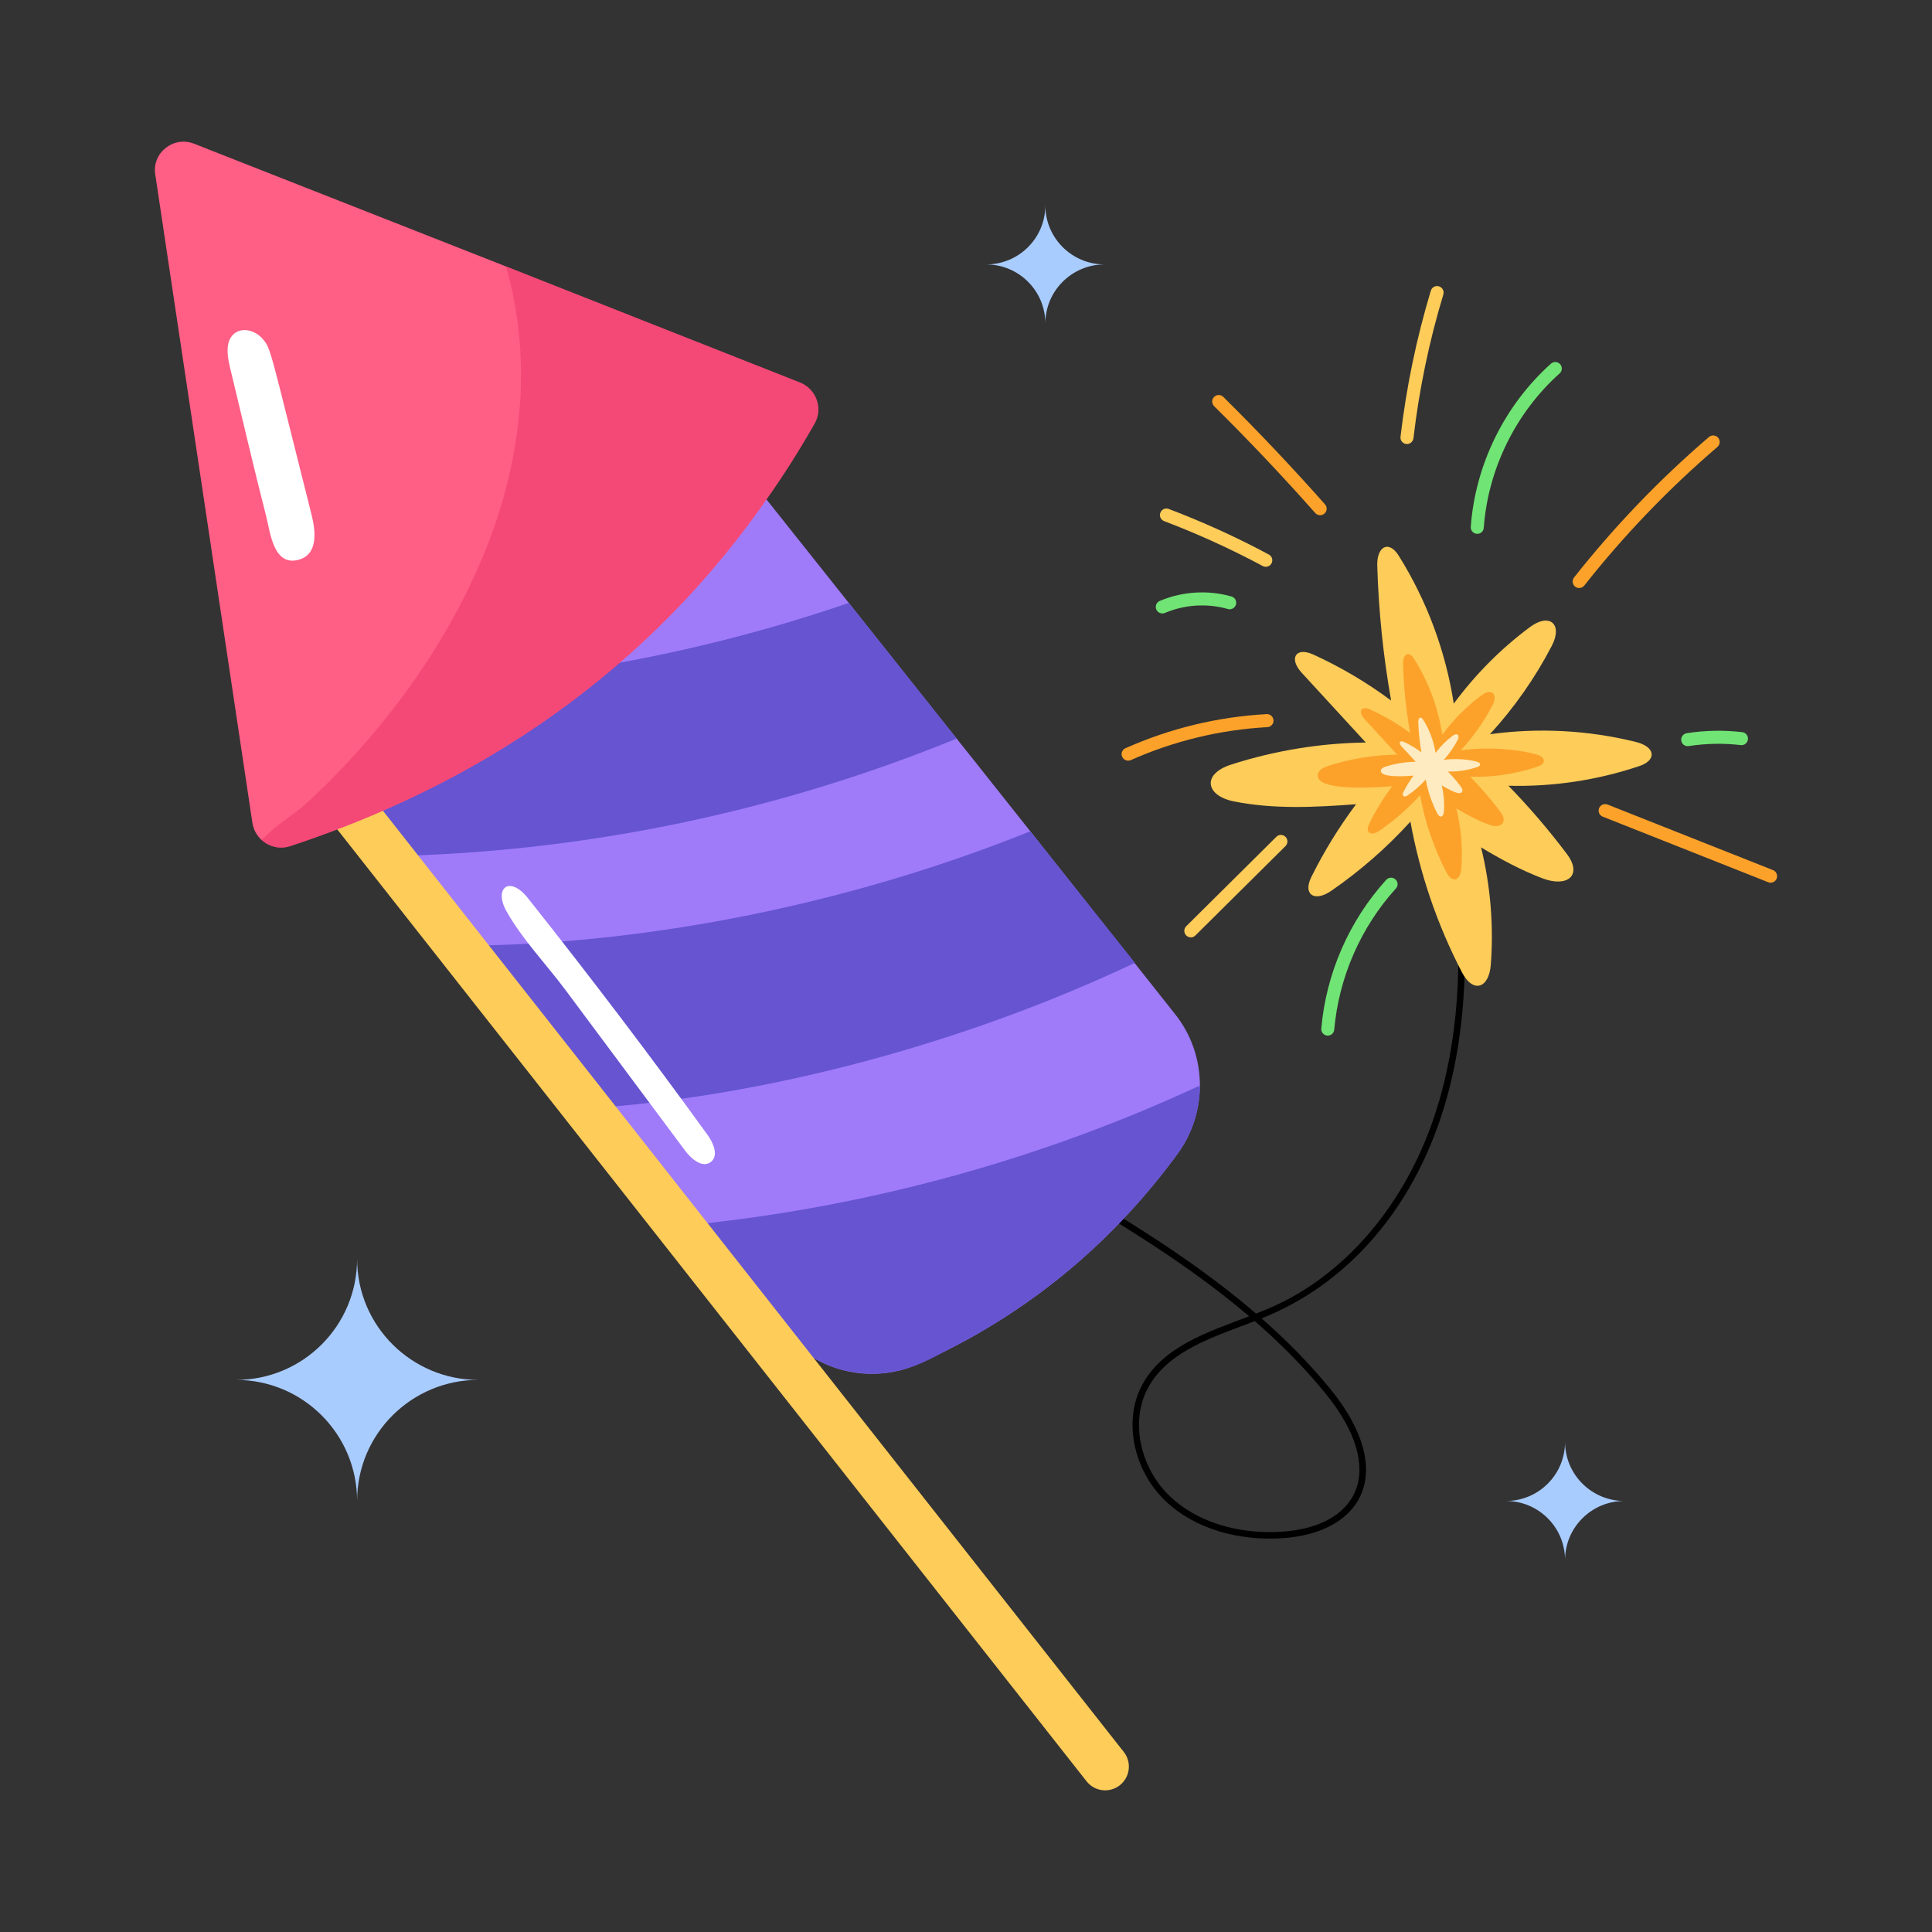 <svg width="30" height="30" viewBox="0 0 30 30" fill="none" xmlns="http://www.w3.org/2000/svg">
<rect x="0" y="0" width="30" height="30" fill="#333333" stroke="none"/>
<path d="M18.1 23.31C17.601 22.837 17.441 22.067 17.728 21.519C18.049 20.907 18.753 20.685 19.397 20.439C18.33 19.531 17.091 18.815 15.96 18.162C15.936 18.148 15.928 18.117 15.942 18.093C15.956 18.069 15.987 18.06 16.011 18.074C17.161 18.738 18.422 19.467 19.504 20.397C19.595 20.362 19.684 20.325 19.77 20.287C20.856 19.8 21.749 18.779 22.219 17.487C22.607 16.419 22.729 15.18 22.592 13.697C22.589 13.669 22.61 13.645 22.637 13.642C22.665 13.64 22.69 13.66 22.692 13.688C22.831 15.186 22.708 16.44 22.314 17.521C21.838 18.829 20.921 19.941 19.59 20.472C19.976 20.81 20.337 21.175 20.661 21.573C21.707 22.859 21.157 23.811 19.896 23.886C19.242 23.925 18.564 23.75 18.1 23.31ZM19.484 20.514C18.855 20.757 18.129 20.972 17.818 21.566C17.551 22.076 17.702 22.794 18.169 23.237C18.58 23.626 19.206 23.826 19.89 23.785C21.079 23.715 21.567 22.848 20.582 21.637C20.251 21.23 19.88 20.858 19.484 20.514Z" fill="black"/>
<path d="M18.632 16.856C18.63 17.226 18.517 17.597 18.288 17.913C17.317 19.238 16.108 20.267 14.65 20.994C14.531 21.054 14.405 21.113 14.282 21.17C13.559 21.503 12.684 21.318 12.164 20.68C7.101 14.297 15.297 24.633 7.407 14.683L7.407 14.681L6.301 13.288L6.3 13.286C4.429 10.928 7.429 14.713 4.549 11.078C4.876 10.812 7.182 8.933 7.475 8.694L7.478 8.693L10.617 6.138L11.902 7.755L13.18 9.362C16.131 13.08 13.718 10.027 18.235 15.733C18.501 16.059 18.632 16.458 18.632 16.856Z" fill="#9F7BF9"/>
<path d="M14.854 11.469C12.142 12.578 9.23 13.198 6.301 13.288L6.3 13.286C4.429 10.928 7.429 14.713 4.549 11.078L5.023 10.691C6.527 10.701 8.083 10.572 9.625 10.29C10.831 10.07 12.021 9.76 13.18 9.362L14.854 11.469Z" fill="#6654D1"/>
<path d="M17.623 14.951C14.934 16.222 11.954 16.989 9.398 17.192L7.407 14.683C10.095 14.636 13.148 14.055 15.998 12.908L17.623 14.951Z" fill="#6654D1"/>
<path d="M18.632 16.856C18.63 17.226 18.517 17.596 18.288 17.913C17.317 19.238 16.108 20.267 14.65 20.994C14.233 21.23 13.794 21.398 13.244 21.305C12.847 21.247 12.449 21.029 12.164 20.68L10.838 19.009C13.53 18.725 16.176 17.997 18.632 16.856Z" fill="#6654D1"/>
<path d="M10.638 17.867C10.735 17.998 10.909 18.143 11.038 18.043C11.163 17.946 11.078 17.748 10.985 17.62C10.084 16.375 9.154 15.151 8.198 13.947C7.911 13.586 7.665 13.791 7.862 14.145C8.102 14.578 8.488 14.979 8.784 15.377C9.402 16.207 10.02 17.037 10.638 17.867Z" fill="white"/>
<path d="M7.424 21.427C6.401 21.427 5.545 22.256 5.545 23.307C5.545 22.268 4.703 21.427 3.665 21.427C4.704 21.427 5.545 20.588 5.545 19.547C5.545 20.599 6.402 21.427 7.424 21.427Z" fill="#A9CCFF"/>
<path d="M17.15 4.106C16.65 4.106 16.232 4.511 16.232 5.024C16.232 4.517 15.821 4.106 15.314 4.106C15.821 4.106 16.232 3.696 16.232 3.188C16.232 3.702 16.651 4.106 17.15 4.106Z" fill="#A9CCFF"/>
<path d="M25.221 23.307C24.721 23.307 24.302 23.711 24.302 24.225C24.302 23.718 23.892 23.307 23.384 23.307C23.892 23.307 24.302 22.897 24.302 22.389C24.302 22.902 24.721 23.307 25.221 23.307Z" fill="#A9CCFF"/>
<path d="M16.872 27.66L4.447 11.875C4.322 11.715 4.349 11.484 4.509 11.358C4.669 11.233 4.9 11.26 5.026 11.42L17.45 27.204C17.576 27.364 17.548 27.595 17.389 27.721C17.227 27.848 16.996 27.818 16.872 27.66Z" fill="#FDCC59"/>
<path d="M12.65 6.575C12.416 6.986 12.167 7.381 11.902 7.755C11.234 8.712 10.474 9.557 9.625 10.29C8.122 11.593 6.38 12.521 4.505 13.139C4.244 13.225 3.964 13.055 3.92 12.782L2.411 2.71C2.357 2.374 2.694 2.105 3.015 2.232L7.859 4.138L12.422 5.94C12.673 6.041 12.784 6.337 12.65 6.575Z" fill="#FF5E85"/>
<path d="M3.569 5.696C3.525 5.513 3.496 5.282 3.649 5.171C3.775 5.08 3.963 5.135 4.068 5.251C4.213 5.411 4.178 5.38 4.836 7.985C4.898 8.228 4.953 8.613 4.629 8.694C4.244 8.791 4.197 8.265 4.131 8.007C3.934 7.239 3.756 6.466 3.569 5.696Z" fill="white"/>
<g opacity="0.5">
<path d="M12.65 6.575C12.416 6.986 12.167 7.381 11.902 7.755C11.234 8.712 10.474 9.557 9.625 10.29C8.122 11.593 6.38 12.521 4.505 13.139C4.346 13.191 4.18 13.149 4.063 13.044C4.074 13.031 4.088 13.018 4.102 13.006C4.289 12.812 4.585 12.629 4.717 12.511C5.847 11.489 6.884 10.112 7.475 8.694L7.478 8.693C8.099 7.221 8.287 5.642 7.859 4.138L12.422 5.94C12.673 6.041 12.784 6.337 12.65 6.575Z" fill="#EA3267"/>
</g>
<path d="M25.46 11.894C24.806 12.115 24.113 12.219 23.423 12.201C23.748 12.535 24.05 12.888 24.33 13.26C24.58 13.593 24.337 13.785 23.952 13.639C23.619 13.512 23.305 13.343 22.998 13.158C23.144 13.753 23.196 14.371 23.149 14.981C23.122 15.343 22.877 15.435 22.7 15.096C22.319 14.362 22.048 13.571 21.901 12.758C21.533 13.163 21.119 13.525 20.668 13.835C20.41 14.011 20.23 13.891 20.36 13.623C20.557 13.224 20.791 12.844 21.057 12.488C20.423 12.535 19.782 12.569 19.159 12.444C18.723 12.357 18.654 12.02 19.121 11.871C19.795 11.655 20.5 11.539 21.208 11.53C20.876 11.17 20.544 10.808 20.213 10.447C20.009 10.225 20.12 10.041 20.389 10.162C20.817 10.357 21.224 10.597 21.601 10.878C21.479 10.187 21.407 9.488 21.386 8.786C21.376 8.488 21.563 8.38 21.718 8.627C22.156 9.325 22.448 10.112 22.574 10.926C22.907 10.475 23.306 10.072 23.756 9.738C24.06 9.511 24.274 9.689 24.094 10.033C23.836 10.528 23.513 10.989 23.136 11.401C23.89 11.297 24.663 11.338 25.402 11.521C25.712 11.598 25.724 11.805 25.46 11.894Z" fill="#FDCC59"/>
<path d="M23.876 11.904C23.541 12.018 23.185 12.071 22.831 12.062C22.998 12.233 23.153 12.414 23.297 12.605C23.393 12.733 23.344 12.818 23.24 12.827C23.108 12.839 22.729 12.622 22.614 12.553C22.689 12.858 22.715 13.175 22.691 13.488C22.677 13.674 22.552 13.72 22.461 13.547C22.265 13.17 22.126 12.765 22.051 12.348C21.862 12.556 21.65 12.741 21.418 12.9C21.286 12.99 21.193 12.929 21.261 12.791C21.361 12.586 21.481 12.392 21.618 12.209C21.366 12.227 20.458 12.292 20.461 12.04C20.462 11.961 20.55 11.917 20.625 11.893C20.971 11.781 21.332 11.722 21.695 11.718C21.525 11.533 21.355 11.347 21.185 11.162C21.08 11.048 21.137 10.954 21.275 11.016C21.495 11.116 21.704 11.239 21.897 11.383C21.834 11.029 21.797 10.67 21.787 10.31C21.781 10.157 21.878 10.102 21.957 10.229C22.182 10.586 22.332 10.99 22.396 11.408C22.567 11.176 22.771 10.97 23.002 10.798C23.158 10.682 23.268 10.773 23.176 10.95C23.043 11.204 22.878 11.44 22.684 11.651C23.289 11.568 23.864 11.695 23.934 11.748C23.991 11.791 23.994 11.865 23.876 11.904Z" fill="#FCA22B"/>
<path d="M22.941 11.91C22.794 11.96 22.638 11.984 22.482 11.98C22.555 12.055 22.624 12.134 22.686 12.218C22.729 12.274 22.707 12.312 22.662 12.316C22.603 12.321 22.437 12.226 22.387 12.195C22.419 12.329 22.431 12.468 22.421 12.606C22.414 12.687 22.359 12.708 22.319 12.632C22.233 12.466 22.172 12.288 22.139 12.105C22.057 12.196 21.963 12.278 21.862 12.348C21.85 12.355 21.838 12.363 21.825 12.366C21.811 12.369 21.795 12.365 21.787 12.354C21.776 12.338 21.784 12.317 21.792 12.3C21.837 12.21 21.889 12.124 21.949 12.044C21.838 12.052 21.44 12.081 21.441 11.97C21.442 11.935 21.48 11.916 21.513 11.905C21.665 11.856 21.824 11.831 21.983 11.828C21.909 11.747 21.834 11.666 21.759 11.585C21.713 11.534 21.738 11.493 21.799 11.52C21.895 11.564 21.987 11.618 22.072 11.682C22.044 11.526 22.028 11.368 22.023 11.21C22.021 11.143 22.063 11.119 22.098 11.175C22.197 11.332 22.263 11.509 22.291 11.692C22.366 11.591 22.456 11.5 22.557 11.425C22.626 11.374 22.674 11.414 22.634 11.491C22.575 11.603 22.503 11.707 22.418 11.799C22.683 11.763 22.936 11.819 22.966 11.842C22.991 11.861 22.993 11.893 22.941 11.91Z" fill="#FFEBC2"/>
<path d="M22.932 8.289C22.876 8.285 22.834 8.237 22.838 8.181C22.908 7.216 23.362 6.293 24.083 5.647C24.125 5.61 24.189 5.614 24.226 5.655C24.263 5.697 24.26 5.761 24.218 5.798C23.536 6.409 23.106 7.283 23.04 8.196C23.036 8.253 22.986 8.294 22.932 8.289Z" fill="#70E474"/>
<path d="M21.835 6.894C21.78 6.887 21.74 6.837 21.747 6.782C21.837 6.015 21.995 5.252 22.218 4.514C22.234 4.46 22.291 4.43 22.344 4.446C22.398 4.463 22.428 4.519 22.412 4.573C22.192 5.299 22.036 6.051 21.948 6.805C21.941 6.861 21.89 6.901 21.835 6.894Z" fill="#FDCC59"/>
<path d="M20.423 7.966C19.921 7.399 19.392 6.84 18.853 6.307C18.813 6.267 18.813 6.203 18.852 6.164C18.892 6.124 18.956 6.124 18.995 6.163C19.538 6.699 20.069 7.261 20.575 7.832C20.612 7.874 20.608 7.938 20.566 7.975C20.524 8.012 20.461 8.008 20.423 7.966Z" fill="#FCA22B"/>
<path d="M19.607 8.789C19.114 8.525 18.599 8.29 18.077 8.092C18.024 8.072 17.998 8.014 18.018 7.962C18.038 7.909 18.096 7.883 18.148 7.903C18.679 8.104 19.202 8.342 19.703 8.611C19.752 8.637 19.771 8.698 19.744 8.748C19.718 8.797 19.657 8.816 19.607 8.789Z" fill="#FDCC59"/>
<path d="M17.955 9.464C17.933 9.412 17.957 9.353 18.009 9.331C18.36 9.183 18.756 9.158 19.122 9.262C19.176 9.277 19.207 9.333 19.192 9.387C19.177 9.441 19.12 9.472 19.067 9.457C18.744 9.365 18.397 9.387 18.088 9.518C18.037 9.539 17.977 9.515 17.955 9.464Z" fill="#70E474"/>
<path d="M17.425 11.751C17.402 11.7 17.425 11.64 17.477 11.618C18.171 11.309 18.909 11.131 19.668 11.089C19.721 11.084 19.772 11.129 19.775 11.185C19.778 11.241 19.735 11.288 19.679 11.291C18.945 11.332 18.231 11.504 17.559 11.803C17.508 11.825 17.448 11.803 17.425 11.751Z" fill="#FCA22B"/>
<path d="M18.419 14.525C18.38 14.486 18.38 14.422 18.42 14.382L19.819 12.994C19.858 12.954 19.922 12.955 19.962 12.995C20.001 13.034 20.001 13.098 19.961 13.138L18.562 14.526C18.523 14.566 18.458 14.565 18.419 14.525Z" fill="#FDCC59"/>
<path d="M20.609 16.081C20.553 16.076 20.512 16.027 20.517 15.972C20.591 15.117 20.949 14.297 21.525 13.662C21.563 13.62 21.627 13.617 21.668 13.655C21.71 13.692 21.713 13.756 21.675 13.797C21.128 14.4 20.789 15.178 20.718 15.989C20.713 16.046 20.662 16.086 20.609 16.081Z" fill="#70E474"/>
<path d="M27.456 13.699L24.887 12.681C24.835 12.661 24.81 12.602 24.83 12.55C24.851 12.498 24.91 12.473 24.962 12.493L27.531 13.511C27.583 13.532 27.608 13.591 27.588 13.643C27.567 13.694 27.509 13.72 27.456 13.699Z" fill="#FCA22B"/>
<path d="M26.107 11.501C26.098 11.446 26.136 11.394 26.191 11.385C26.476 11.341 26.766 11.335 27.053 11.369C27.108 11.375 27.148 11.425 27.142 11.481C27.135 11.536 27.086 11.577 27.03 11.57C26.761 11.538 26.489 11.544 26.222 11.585C26.165 11.594 26.115 11.555 26.107 11.501Z" fill="#70E474"/>
<path d="M24.458 9.109C24.415 9.075 24.407 9.011 24.442 8.967C25.066 8.176 25.771 7.442 26.536 6.786C26.579 6.75 26.643 6.755 26.679 6.797C26.715 6.84 26.71 6.903 26.668 6.94C25.913 7.587 25.217 8.311 24.601 9.092C24.566 9.136 24.502 9.144 24.458 9.109Z" fill="#FCA22B"/>
</svg>
